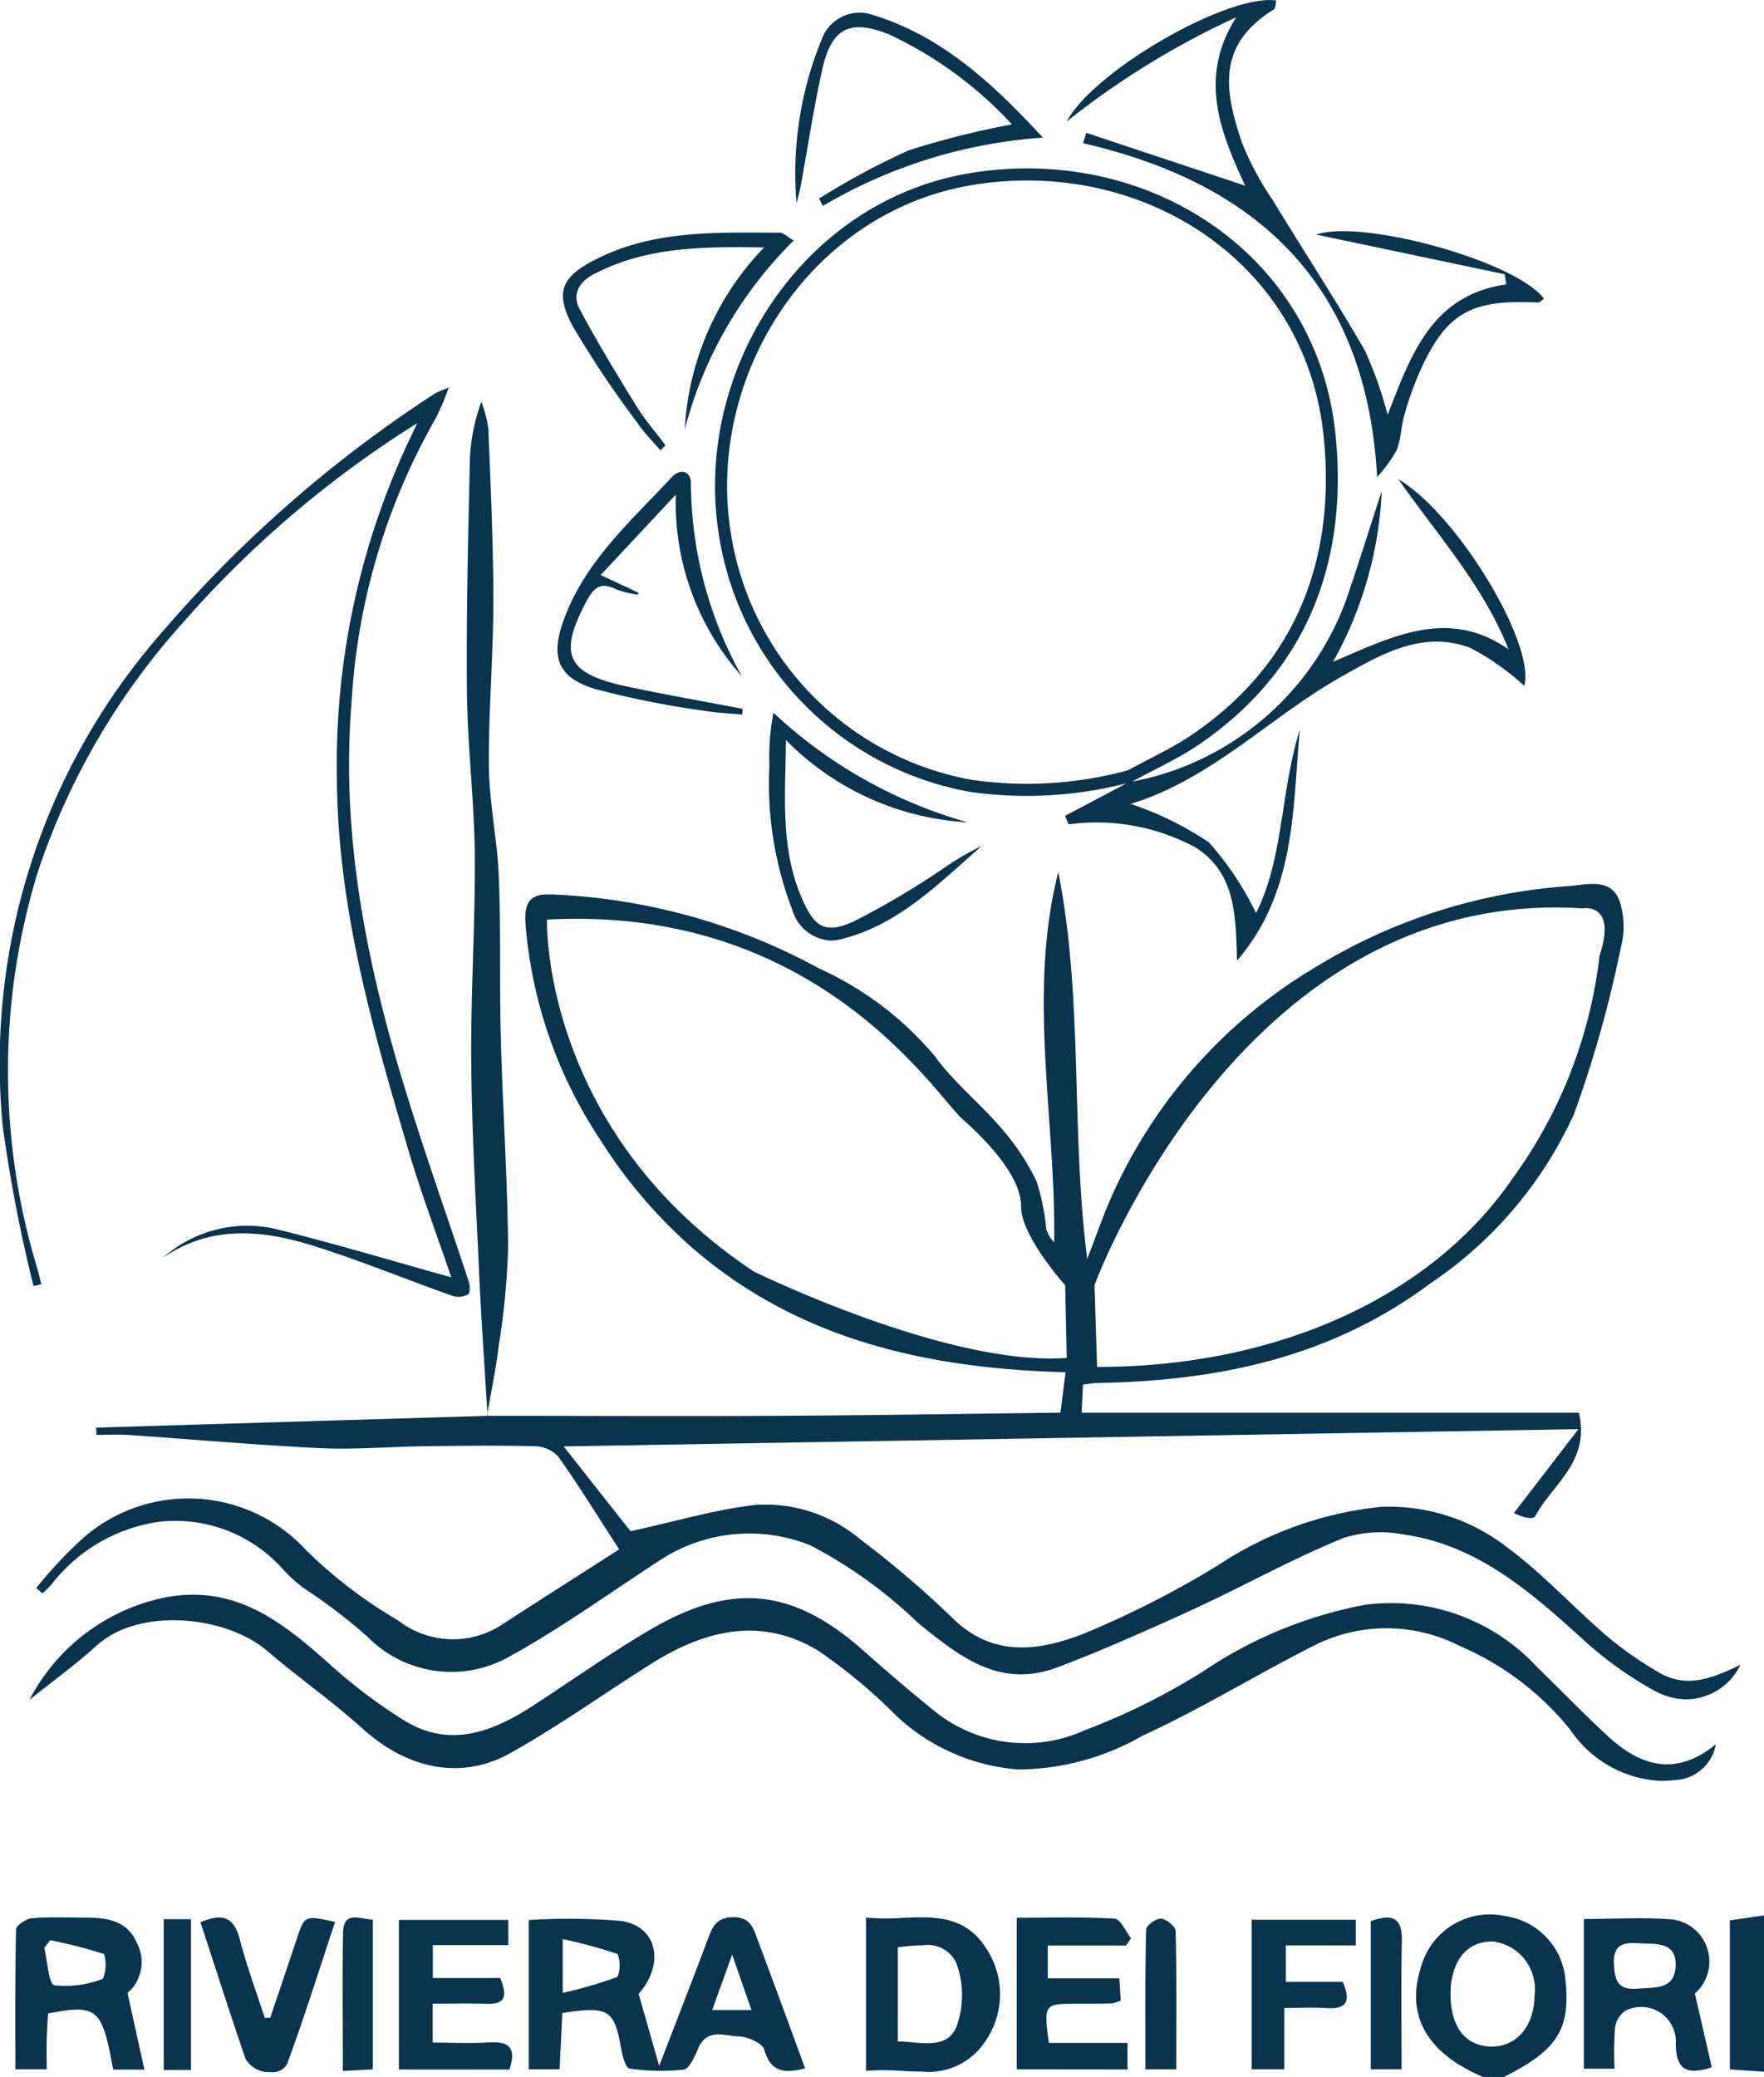 <svg xmlns="http://www.w3.org/2000/svg" width="73.057" height="86" viewBox="0 0 73.057 86">
  <path id="Unione_35" data-name="Unione 35" d="M23340.418,8155c-2.4-1.018-3.258-2.632-2.512-4.726a2.949,2.949,0,0,1,3.414-1.937,2.914,2.914,0,0,1,2.514,2.664c.207,2.034-.348,2.9-2.553,4Zm-1.344-3.491c-.02,1.365.568,2.18,1.619,2.231,1.09.053,1.854-.826,1.861-2.147a1.979,1.979,0,0,0-1.723-2.2h-.049C23339.748,8149.389,23339.094,8150.2,23339.074,8151.51Zm-49.912,2.728c-.639-1.858-1.234-3.731-1.861-5.642.881-.377,1.381-.249,1.627.706.285,1.1.686,2.17,1.035,3.254l.227-.005c.365-1.083.732-2.166,1.092-3.249.33-.994.326-1,1.594-.717-.658,1.969-1.271,3.94-1.986,5.873a.671.671,0,0,1-.676.342A1.112,1.112,0,0,1,23289.162,8154.238Zm61.479.451v-6.169c.467-.069.939-.14,1.414-.209v6.475Zm-34.309.062a9.43,9.43,0,0,0-1.467,0V8148.4a9.48,9.48,0,0,0,1.5.014c1.322-.058,2.607-.114,3.484,1.274a3.423,3.423,0,0,1-.076,3.881,2.794,2.794,0,0,1-2.6,1.209C23316.9,8154.78,23316.617,8154.765,23316.332,8154.75Zm-.15-5.119v3.9c.969.014,2.063.379,2.451-.67a3.855,3.855,0,0,0-.014-2.537,1.293,1.293,0,0,0-1.375-.778A9.9,9.9,0,0,0,23316.182,8149.632Zm-22.975-.61c.021-.913.678-.565,1.234-.533v6.2l-1.246.066C23293.2,8152.741,23293.166,8150.881,23293.207,8149.021Zm17.443,4.851c-.08-.274-.687-.54-1.059-.55-.574-.014-1.314-.362-1.678.5-.141.332-.365.843-.605.875a8.9,8.9,0,0,1-2.24-.044c-.137-.017-.281-.461-.326-.725-.295-1.718-.5-1.868-2.455-1.577-.035.741-.074,1.509-.113,2.332h-1.277v-6.18a26.571,26.571,0,0,1,3.82.037c1.537.226,1.807,1.806.73,3.022.283.987.541,1.89.852,2.979.7-1.812,1.352-3.489,1.988-5.174.193-.516.33-.97,1.059-.983.76-.013.867.5,1.051.992.65,1.737,1.289,3.478,1.945,5.265a2.721,2.721,0,0,1-.7.112C23311.145,8154.75,23310.834,8154.5,23310.65,8153.872Zm-2.156-1.639h1.627c-.25-.718-.469-1.344-.8-2.3C23308.99,8150.852,23308.756,8151.5,23308.494,8152.233Zm-6.191-.712a19.224,19.224,0,0,0,2.266-.66,1.317,1.317,0,0,0,.006-.95,19.5,19.5,0,0,0-2.271-.617Zm46.1,2.1a1.435,1.435,0,0,0-2.1-1.355,1.015,1.015,0,0,0-.42.726,14.181,14.181,0,0,0-.018,1.668h-1.271v-6.2c1.271,0,2.482-.083,3.68.021a1.759,1.759,0,0,1,.918,3.066c.246,1.074.473,2.056.7,3.05a2.332,2.332,0,0,1-.727.148C23348.643,8154.749,23348.412,8154.4,23348.4,8153.625Zm-2.561-3.271c.033.706.2,1.061.979.995.713-.063,1.551.058,1.576-.971.021-.922-.74-.884-1.385-.9-.131-.008-.258-.017-.379-.017C23346.158,8149.458,23345.8,8149.586,23345.84,8150.354Zm-60.062,4.361v-6.242h1.129v6.242Zm-2.094-.014c-.467-2.551-.646-2.71-2.7-2.327-.018.352-.043.731-.053,1.111s0,.769,0,1.2h-1.3c0-1.948-.016-3.87.031-5.791,0-.167.418-.44.658-.461.713-.064,1.43-.028,2.145-.027.887,0,1.77.08,2.184,1.021a1.689,1.689,0,0,1-.371,2.1c.252,1.151.465,2.121.7,3.175Zm-2.854-5.042c.133.542.18,1.5.418,1.55a4.218,4.218,0,0,0,2.012-.271,1.607,1.607,0,0,0,.049-1.021,19.182,19.182,0,0,0-2.232-.574Zm14.686,5.037V8148.5h4.533v1.042h-3.127v1.362h2.791c.27.679.285,1.1-.57,1.067-.711-.026-1.422-.005-2.227-.005v1.613c.809,0,1.592.037,2.369-.009.871-.054,1.082.307.809,1.125Zm25.588-.006v-6.279c1.365,0,2.715-.041,4.059.039.24.014.451.529.676.814-.072.1-.143.2-.215.3h-3.234v1.358h2.963c.023.375.043.644.061.915a1.361,1.361,0,0,1-.35.121c-.5.014-1,.013-1.508.014-1.322.005-1.332.017-1.123,1.623h3.258v1.1Zm5.33,0c0-1.937-.016-3.86.029-5.783,0-.171.416-.469.623-.458s.594.326.6.514c.047,1.891.027,3.781.027,5.727Zm9.332-.005v-6.134c.826-.288,1.314-.216,1.289.833-.041,1.745-.012,3.491-.012,5.3Zm-4.93,0v-6.189h4.313v1.062h-2.9v1.51h2.359c.363.844.125,1.138-.676,1.085-.533-.035-1.066-.006-1.748-.006v2.539Zm13.189-14.063a11.867,11.867,0,0,0-4.566-3.46,6.658,6.658,0,0,0-5.928-.078c-2.426,1.218-4.746,2.658-7.211,3.788a10.423,10.423,0,0,1-5.16,1.4,8.323,8.323,0,0,1-5.01-2.19,22.276,22.276,0,0,0-3.273-2.731c-2.365-1.429-4.7-.846-6.906.542-1.949,1.229-3.828,2.578-5.834,3.7-2.059,1.155-4.295.644-6.125-1.011-1.256-1.137-2.658-2.111-3.945-3.215-1.7-1.462-5.316-1.836-7.084-.21-.795.728-1.676,1.359-2.77,2.236a8.178,8.178,0,0,1,5.578-4.235c2.959-.583,4.939,1.037,6.922,2.813a21.935,21.935,0,0,0,3,2.258c1.873,1.167,3.627.517,5.3-.561s3.314-2.261,5.047-3.26c3.307-1.9,5.813-1.593,8.643.9,1.021.9,2.049,1.792,3.111,2.638a5.967,5.967,0,0,0,6.113.7,27.492,27.492,0,0,0,4.9-2.436,17.845,17.845,0,0,1,6.713-2.757,8.233,8.233,0,0,1,7.111,2.576c.979.949,1.926,1.931,2.926,2.857,1.361,1.262,2.834,1.694,4.482.342a1.791,1.791,0,0,1-1.7,1.483,4.553,4.553,0,0,1-.562.035A4.78,4.78,0,0,1,23344.025,8140.614Zm3.506-1.6a15.475,15.475,0,0,1-3.082-2.232c-2.143-1.938-4.314-3.815-7.3-4.244a5.076,5.076,0,0,0-2.512.142c-1.914.776-3.734,1.774-5.6,2.661-1.162.553-2.344,1.075-3.525,1.586q-1.333.581-2.7,1.1c-2.4.916-4.076-.438-5.785-1.822a19.328,19.328,0,0,0-4.469-3.221,6.757,6.757,0,0,0-6.354.7c-2.023,1.315-3.992,2.739-6.1,3.9a4.872,4.872,0,0,1-5.889-.816,22.663,22.663,0,0,0-2.607-1.99,5.856,5.856,0,0,1-.857-.763,5.975,5.975,0,0,0-5.17-2.006,6.87,6.87,0,0,0-4.48,2.628,4.814,4.814,0,0,1-.352.339l-.25-.225a17.518,17.518,0,0,1,2.041-2.158,6.623,6.623,0,0,1,9.125.581,19.275,19.275,0,0,0,3.828,2.926,3.7,3.7,0,0,0,4.242.2c1.611-1.047,3.236-2.078,4.906-3.15-.9-1.383-1.674-2.639-2.523-3.84a1.371,1.371,0,0,0-.971-.43c-1.527-.038-3.053-.017-4.582,0-1.436.02-2.875.147-4.3.08-2.643-.127-5.283-.366-7.926-.544-.447-.031-.9-.006-1.35-.006,0-.1-.008-.2-.012-.3l16.219-.488-.023,0c0-.032.012-.064.016-.1,0,.032.006.064.006.1,3.963,0,7.922.021,11.881,0s7.9-.084,11.84-.131c.09-.711.154-1.235.211-1.674-5.588-.15-10.893-1.284-15.283-5a20.322,20.322,0,0,1-3.975-4.609,18.789,18.789,0,0,1-3.113-9.014c-.055-.967.3-1.205,1.164-1.158a25.209,25.209,0,0,1,11.012,3.068,13.532,13.532,0,0,1,4.777,3.621c.791,1.094,1.885,1.963,2.768,3a9.848,9.848,0,0,1,1.449,2.187,9.252,9.252,0,0,1,.4,1.964,1.225,1.225,0,0,0,.33.555c.072-5.116-1.117-10.234.168-15.328,1.049,5.274.512,10.651,1.2,16.024.314-.813.6-1.642.945-2.441a20.958,20.958,0,0,1,8.488-9.629,23.131,23.131,0,0,1,10.494-3.368c.76-.06,1.711-.351,2.1.555a3.4,3.4,0,0,1,.07,2,48.887,48.887,0,0,1-1.93,6.865,16.831,16.831,0,0,1-5.949,7.025c-4.162,3.1-8.826,4.038-13.809,4.129-.178,0-.352.039-.584.065-.018.329-.031.64-.057,1.164h20.594c.482,2.045-1.121,2.976-1.809,4.29-.068.131-.494.075-.879-.139.881-1.145,1.76-2.29,2.668-3.47l-42.025.715c1.063,1.35,2,2.538,2.768,3.511,1.848-.4,3.486-.894,5.162-1.088a6.082,6.082,0,0,1,4.314,1.394,41.333,41.333,0,0,1,3.906,3.335c1.688,1.621,3.605,1.3,5.416.591a39.957,39.957,0,0,0,5.551-2.831,14.915,14.915,0,0,1,6.713-2.408,7.961,7.961,0,0,1,5.219,1.655c1.492,1.1,2.764,2.5,4.178,3.714a15.13,15.13,0,0,0,2.111,1.474c1.16.7,2.271.246,3.4-.309a2.516,2.516,0,0,1-2.264,1.435A2.731,2.731,0,0,1,23347.531,8139.011Zm-23.205-16.8.107,3.382c7.338.01,13.809-2.832,17.221-7.824a19.444,19.444,0,0,0,3.588-9.208c.746-2.235-.721-1.954-.721-1.954-.383-.025-.758-.037-1.129-.037C23330.07,8106.575,23324.326,8122.215,23324.326,8122.215Zm-22.676-15.136s-.273,8.688,8.561,14.565c0,0,8.029,3.947,12.965,3.581l-.066-3.01s-1.832-2.037-1.826-3.259-1.344-2.66-2.443-3.637c-1.057-.94-5.637-8.277-15.936-8.276Q23302.292,8107.043,23301.65,8107.079Zm-2.814,14.553c-.133-2.89-.3-5.78-.324-8.671-.025-2.848.17-5.7.148-8.543-.02-2.25-.3-4.5-.326-6.748-.031-3.221.051-6.444.123-9.665a7.887,7.887,0,0,1,.475-2.374,5.225,5.225,0,0,1,.289,1.109c.094,2.384.207,4.77.207,7.156,0,2.286-.207,4.572-.184,6.857.018,1.519.352,3.033.412,4.553.088,2.251.023,4.508.084,6.761.078,2.856.273,5.711.3,8.567a30.969,30.969,0,0,1-.391,4.1c-.115.931-.3,1.853-.467,2.78C23299.064,8125.555,23298.928,8123.594,23298.836,8121.632Zm-1.084,1.029c-1.926-.682-3.816-1.462-5.762-2.073-2.111-.665-4.248-.881-6.248.49a5.27,5.27,0,0,1,4.844-1.15c2.354.588,4.68,1.286,7.1,1.959-.59-1.74-1.256-3.5-1.785-5.293-1.484-5.021-2.92-10.032-2.953-15.362a31.561,31.561,0,0,1,2.928-13.868c.133-.282.27-.563.4-.844a43.621,43.621,0,0,0-9.73,8.291,29.128,29.128,0,0,0-6,10.343,28.137,28.137,0,0,0-.014,16.339c.066.226.119.455.178.684l-.326.071a62.414,62.414,0,0,1-1.273-6.6,27.043,27.043,0,0,1,6.559-20.43,52.557,52.557,0,0,1,11.348-9.934,5.93,5.93,0,0,1,.563-.238,10.921,10.921,0,0,1-.537,1.266,26.741,26.741,0,0,0-3.484,11.715c-.473,5.723.68,11.183,2.371,16.573.781,2.5,1.656,4.967,2.475,7.453.057.168.066.485-.02.536a.846.846,0,0,1-.422.108A.609.609,0,0,1,23297.752,8122.661Zm30.766-18.569a8.637,8.637,0,0,0-5.266-.961c-.049-.118-.1-.236-.143-.354l2.549-1.347a16.673,16.673,0,0,1-6.479.358,12.812,12.812,0,0,1-10.441-10.85c-.957-6.663,3.508-13.7,10.57-14.795,7.326-1.135,14.256,3.421,15,10.86.525,5.215-1.141,9.771-5.707,12.857-.854.577-1.807,1-2.711,1.5a11.758,11.758,0,0,0,9.043-8.078c.422-1.227.8-2.467,1.287-3.949a15.869,15.869,0,0,1-2.016,7.068c2.508-1.074,4.781-2.244,7.266-.519-1.039-2.635-2.928-4.712-4.561-7.042,2.457,1.45,5.693,6.848,5.215,8.556a10.643,10.643,0,0,0-2.225-1.569c-1.982-.75-3.7.26-5.352,1.192-2.947,1.663-5.355,4.224-8.687,5.253-.053.017-.086.1-.018.017a13.566,13.566,0,0,1,3.225,1.59,12.791,12.791,0,0,1,1.949,2.925c1.141-2.249,1.008-5.043,1.814-7.6-.309,3.289-.146,6.695-2.6,9.571C23330.166,8107.006,23330.219,8105.186,23328.518,8104.092Zm-9.123-27.454c-6.791,1.051-11.084,7.818-10.162,14.225a12.311,12.311,0,0,0,10.037,10.43,16.046,16.046,0,0,0,6.229-.343l.227-.066c.869-.478,1.785-.891,2.607-1.445,4.391-2.967,5.99-7.347,5.484-12.36-.645-6.42-6.078-10.607-12.277-10.607A14.006,14.006,0,0,0,23319.395,8076.639Zm-7.576,30.057a14.58,14.58,0,0,1-.959-5.986,9.951,9.951,0,0,1,.168-2.2,19.483,19.483,0,0,0,8.039,4.536,11.42,11.42,0,0,1-7.521-3.406c-.027,2.36-.23,4.492.652,6.535.52,1.207.955,1.521,2.145.981a33.778,33.778,0,0,0,3.684-2.171,11.361,11.361,0,0,1,1.625-.956c-1.768,1.542-3.434,3.265-5.816,3.857a1.857,1.857,0,0,1-.445.057A1.764,1.764,0,0,1,23311.818,8106.7Zm-3.711-8.273a38.088,38.088,0,0,1-4.48-.9c-1.584-.49-1.84-1.37-1.262-2.919.895-2.4,2.773-4.041,4.445-5.842.369-.4.82-.256.8.29a16.531,16.531,0,0,0,2.107,7.945,10.794,10.794,0,0,1-2.732-7.519c-1.137,1.217-2.066,2.21-3.113,3.33l1.57.735c-.008.025-.018.051-.027.077a4.054,4.054,0,0,1-.91-.222c-.648-.329-.928-.054-1.234.518-1.154,2.184-.814,2.968,1.652,3.5,1.6.342,3.219.624,4.828.933,0,.079-.012.159-.016.239C23309.191,8098.532,23308.643,8098.518,23308.107,8098.422Zm15.744-23.492c.045-.144.088-.287.131-.432l6.58,2.187c-.984-2.14-1.979-4.453-.365-6.974a34.09,34.09,0,0,0-7.021,4.316c1.1-2.085,6.658-5.3,8.678-5.009-.035.132-.027.323-.107.373-2.365,1.463-2.053,3.346-1.307,5.536a12.556,12.556,0,0,0,1.266,2.357c1.262,2.079,2.6,4.115,3.811,6.221a15.955,15.955,0,0,1,.947,2.668c.961-2.456,1.807-4.954,4.91-5.4-.018-.14-.041-.281-.061-.421-2.631-.554-5.262-1.106-7.807-1.641,1.893-.651,8.242,1.081,9.434,2.653-.084.057-.17.164-.25.16-2.793-.137-3.793.43-4.885,2.839a13.85,13.85,0,0,0-.646,1.813c-.141.479-.137,1.008-.322,1.463a6.082,6.082,0,0,1-.809,1.114C23335.609,8080.889,23331.191,8076.617,23323.852,8074.93Zm-18.4,11.653a42.7,42.7,0,0,1-2.736-4.079c-.791-1.479-.424-2.1,1.107-2.842,2.385-1.157,4.934-1.031,7.469-1.031.143,0,.285.154.576.325a17.08,17.08,0,0,0-4.512,7.816,11.744,11.744,0,0,1,3.285-7.53c-2.584-.04-4.9-.021-7.061,1.113-.617.323-.891.842-.59,1.415.732,1.383,1.549,2.721,2.369,4.052.35.569.8,1.077,1.2,1.613l-.211.209C23306.045,8087.29,23305.713,8086.961,23305.449,8086.583Zm7.469-9.367a31.054,31.054,0,0,1,3.7-1.99,35.045,35.045,0,0,1,4.285-1.077,16.281,16.281,0,0,0-5.092-3.729c-1.6-.637-2.369-.281-2.756,1.418-.359,1.6-.6,3.231-.9,4.848-.035.2-.09.388-.172.73a14.593,14.593,0,0,1,1.115-6.965,1.67,1.67,0,0,1,2.018-.844c2.887.875,5.012,2.862,7.07,5.089a20.713,20.713,0,0,0-9.113,2.827C23313.021,8077.42,23312.971,8077.318,23312.918,8077.216Z" transform="translate(-23278.998 -8069)" fill="#0a334e"/>
</svg>
